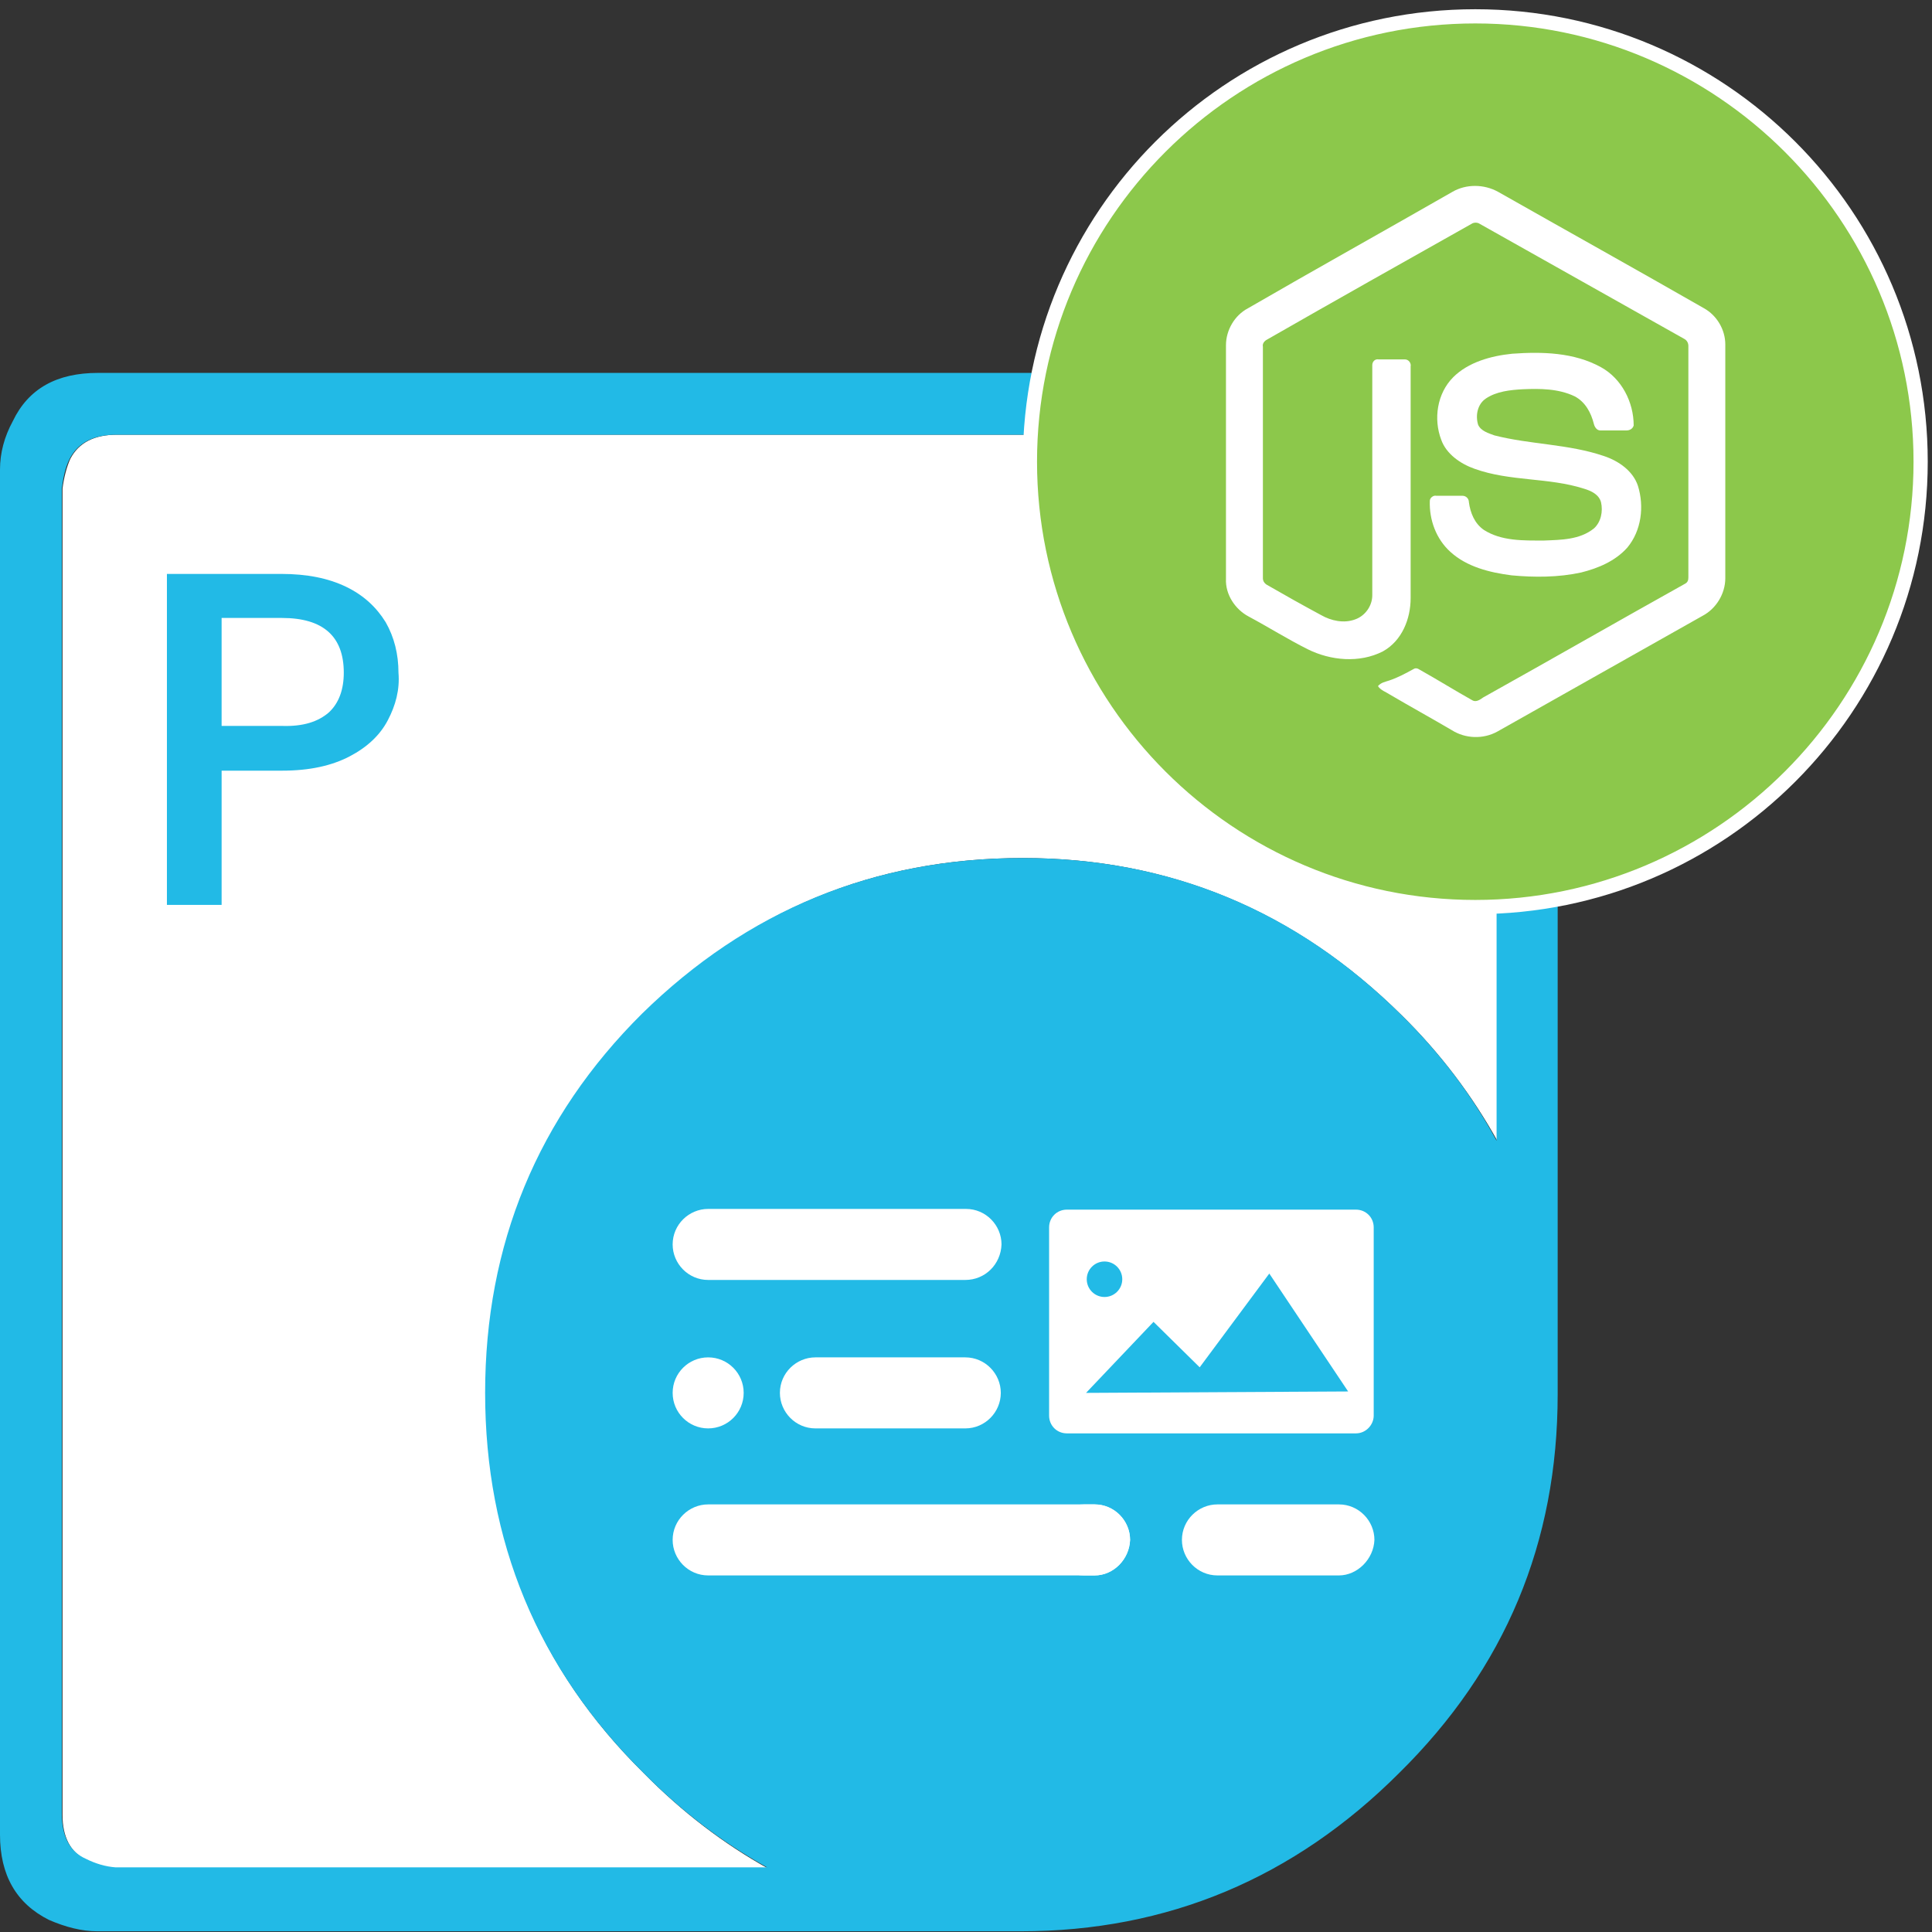 <?xml version="1.0" encoding="utf-8"?>
<!-- Generator: Adobe Illustrator 25.2.0, SVG Export Plug-In . SVG Version: 6.00 Build 0)  -->
<svg version="1.1" id="Layer_1" xmlns="http://www.w3.org/2000/svg" xmlns:xlink="http://www.w3.org/1999/xlink" x="0px" y="0px"
	 viewBox="0 0 272 272" style="enable-background:new 0 0 272 272;" xml:space="preserve">
<rect x="0" y="0" width="272" height="272" fill="#333333" stroke="none"/>
<style type="text/css">
	.st0{fill-rule:evenodd;clip-rule:evenodd;fill:#FFFFFF;}
	.st1{fill-rule:evenodd;clip-rule:evenodd;fill:#22BAE6;}
	.st2{fill:#FFFFFF;}
	.st3{fill:#22BAE6;}
	.st4{fill:#8CC84B;}
</style>
<g id="PDF">
	<path id="XMLID_20_" class="st0" d="M144,120.8c-21,0-38.8,7.4-53.4,22.1c-14.7,14.6-22.1,32.4-22.1,53.4s7.4,38.8,22.1,53.3
		c5.4,5.5,11.3,10,17.6,13.5H16.4c-1.5-0.1-2.8-0.5-4.2-1.2c-2.3-1.1-3.4-3.3-3.4-6.4V68.8c0.2-1.6,0.6-3.1,1.1-4.2
		c1.2-2.3,3.4-3.4,6.6-3.4h186.6l1.2,0.2c1.1,0.2,2,0.5,2.9,0.8c2.4,1.1,3.6,3.3,3.6,6.6v91.8c-3.5-6.3-8-12.3-13.5-17.7
		C182.4,128.2,164.6,120.8,144,120.8z"/>
	<path id="XMLID_17_" class="st1" d="M144,120.8c20.7,0,38.5,7.4,53.3,22.1c5.5,5.4,10,11.4,13.4,17.7V68.8c0-3.3-1.2-5.5-3.6-6.6
		c-0.8-0.3-1.8-0.7-2.9-0.8l-1.2-0.2H16.4c-3.2,0-5.4,1.1-6.6,3.4c-0.6,1.2-0.9,2.6-1.1,4.2v186.5c0,3.2,1.1,5.4,3.4,6.4
		c1.4,0.7,2.8,1.1,4.2,1.2h91.7c-6.3-3.5-12.2-8-17.6-13.5c-14.7-14.6-22.1-32.4-22.1-53.3s7.4-38.8,22.1-53.4
		C105.2,128.2,123,120.8,144,120.8z M207.9,52.6c2,0.4,3.6,0.9,4.6,1.5c4.6,2.2,6.8,6.2,6.8,12v130.2c0,20.9-7.4,38.6-22.3,53.3
		c-14.8,14.8-32.6,22.3-53.3,22.3H13.7c-2.2,0-4.5-0.6-6.8-1.6C2.3,268,0,264,0,258.3V66.1c0-2.3,0.6-4.6,1.8-6.8
		c2.2-4.6,6.2-6.8,12-6.8h192L207.9,52.6z"/>
	<g>
		<path class="st2" d="M190.9,201.8h-40.7c-1.4,0-2.5-1.1-2.5-2.5v-26.5c0-1.4,1.1-2.5,2.5-2.5h40.7c1.4,0,2.5,1.1,2.5,2.5v26.5
			C193.4,200.6,192.3,201.8,190.9,201.8z"/>
		<polygon class="st3" points="152.9,196.1 162.4,186.1 168.9,192.5 178.7,179.3 189.8,195.9 		"/>
		<circle class="st3" cx="155.5" cy="180.1" r="2.5"/>
	</g>
	<path class="st2" d="M135.9,201.1h-21.1c-2.8,0-5-2.3-5-5l0,0c0-2.8,2.3-5,5-5h21.1c2.8,0,5,2.3,5,5l0,0
		C140.9,198.8,138.7,201.1,135.9,201.1z"/>
	<ellipse class="st2" cx="99.7" cy="196.1" rx="5" ry="5"/>
	<path class="st2" d="M135.9,180.2H99.7c-2.8,0-5-2.3-5-5l0,0c0-2.8,2.3-5,5-5h36.3c2.8,0,5,2.3,5,5l0,0
		C140.9,178,138.7,180.2,135.9,180.2z"/>
	<path class="st2" d="M154.1,221.8H99.7c-2.8,0-5-2.3-5-5l0,0c0-2.8,2.3-5,5-5h54.4c2.8,0,5,2.3,5,5l0,0
		C159,219.5,156.8,221.8,154.1,221.8z"/>
	<path class="st2" d="M154.1,221.8h-1.5c-2.8,0-5-2.3-5-5l0,0c0-2.8,2.3-5,5-5h1.5c2.8,0,5,2.3,5,5l0,0
		C159,219.5,156.8,221.8,154.1,221.8z"/>
	<path class="st2" d="M188.5,221.8h-17.1c-2.8,0-5-2.3-5-5l0,0c0-2.8,2.3-5,5-5h17.1c2.8,0,5,2.3,5,5l0,0
		C193.4,219.5,191.1,221.8,188.5,221.8z"/>
	<g>
		<path class="st3" d="M54.6,101.4c-1.1,2.1-2.9,3.8-5.4,5.1c-2.5,1.3-5.6,2-9.5,2h-8.5v18.9h-7.7V80.8h16.1c3.6,0,6.6,0.6,9.1,1.8
			c2.5,1.2,4.3,2.9,5.6,5c1.2,2.1,1.8,4.5,1.8,7.1C56.3,97.1,55.7,99.3,54.6,101.4z M46.3,100.3c1.4-1.3,2.1-3.2,2.1-5.6
			c0-5.1-2.9-7.7-8.7-7.7h-8.5v15.2h8.5C42.7,102.3,44.8,101.6,46.3,100.3z"/>
	</g>
</g>
<g>
	<circle class="st4" cx="207.7" cy="65" r="62.7"/>
	<path class="st2" d="M207.7,3.3c34,0,61.7,27.7,61.7,61.7s-27.7,61.7-61.7,61.7S146,99.1,146,65S173.7,3.3,207.7,3.3 M207.7,1.3
		C172.5,1.3,144,29.8,144,65s28.5,63.7,63.7,63.7s63.7-28.5,63.7-63.7S242.9,1.3,207.7,1.3L207.7,1.3z"/>
</g>
<g>
	<path class="st2" d="M204.5,27c1.9-1.1,4.4-1.1,6.4,0c9.7,5.5,19.4,10.9,29,16.4c1.8,1,3,3,3,5.1v32.9c0,2.2-1.3,4.3-3.2,5.3
		c-9.6,5.4-19.3,10.9-28.9,16.3c-2,1.1-4.5,1-6.4-0.2c-2.9-1.7-5.8-3.3-8.7-5c-0.6-0.4-1.3-0.6-1.7-1.2c0.4-0.5,1-0.6,1.6-0.8
		c1.2-0.4,2.3-1,3.4-1.6c0.3-0.2,0.6-0.1,0.9,0.1c2.5,1.4,4.9,2.9,7.4,4.3c0.5,0.3,1.1-0.1,1.5-0.4c9.5-5.3,18.9-10.7,28.4-16
		c0.4-0.2,0.5-0.5,0.5-0.9c0-10.8,0-21.7,0-32.6c0-0.4-0.2-0.8-0.6-1c-9.6-5.4-19.2-10.8-28.8-16.2c-0.3-0.2-0.8-0.2-1.1,0
		c-9.6,5.4-19.2,10.8-28.8,16.3c-0.4,0.2-0.7,0.6-0.6,1c0,10.8,0,21.7,0,32.6c0,0.4,0.2,0.7,0.5,0.9c2.6,1.5,5.1,2.9,7.7,4.3
		c1.4,0.8,3.2,1.2,4.8,0.6c1.4-0.5,2.4-1.9,2.4-3.4c0-10.8,0-21.6,0-32.4c0-0.5,0.4-0.9,0.9-0.8c1.2,0,2.5,0,3.7,0
		c0.5,0,0.9,0.5,0.8,1c0,10.9,0,21.7,0,32.6c0,2.9-1.2,6-3.9,7.5c-3.3,1.7-7.4,1.3-10.6-0.3c-2.8-1.4-5.5-3.1-8.3-4.6
		c-1.9-1-3.3-3.1-3.2-5.3V48.6c0-2.1,1.2-4.2,3.1-5.2C185.2,37.9,194.9,32.5,204.5,27z"/>
	<path class="st2" d="M212.9,49.8c4.2-0.3,8.7-0.2,12.5,1.9c2.9,1.6,4.6,4.9,4.6,8.2c-0.1,0.4-0.5,0.7-1,0.7c-1.2,0-2.4,0-3.7,0
		c-0.5,0-0.8-0.5-0.9-0.9c-0.4-1.6-1.2-3.1-2.7-3.9c-2.3-1.1-4.9-1.1-7.3-1c-1.8,0.1-3.7,0.3-5.2,1.3c-1.2,0.8-1.5,2.4-1.1,3.7
		c0.4,0.9,1.5,1.2,2.3,1.5c5.1,1.3,10.4,1.2,15.4,2.9c2.1,0.7,4.1,2.1,4.8,4.2c0.9,2.9,0.5,6.3-1.5,8.7c-1.7,1.9-4.1,2.9-6.5,3.5
		c-3.2,0.7-6.6,0.7-9.8,0.4c-3.1-0.4-6.3-1.2-8.6-3.3c-2-1.8-3-4.5-2.9-7.2c0-0.4,0.5-0.8,0.9-0.7c1.2,0,2.5,0,3.7,0
		c0.5,0,0.9,0.4,0.9,0.9c0.2,1.5,0.8,3,2.1,3.9c2.5,1.6,5.6,1.5,8.5,1.5c2.4-0.1,5-0.1,7-1.7c1-0.9,1.3-2.4,1-3.7
		c-0.3-1.1-1.4-1.6-2.4-1.9c-5-1.6-10.4-1-15.4-2.8c-2-0.7-4-2.1-4.7-4.1c-1.1-2.9-0.6-6.5,1.7-8.8C206.7,51,209.9,50.1,212.9,49.8
		L212.9,49.8z"/>
</g>
</svg>
